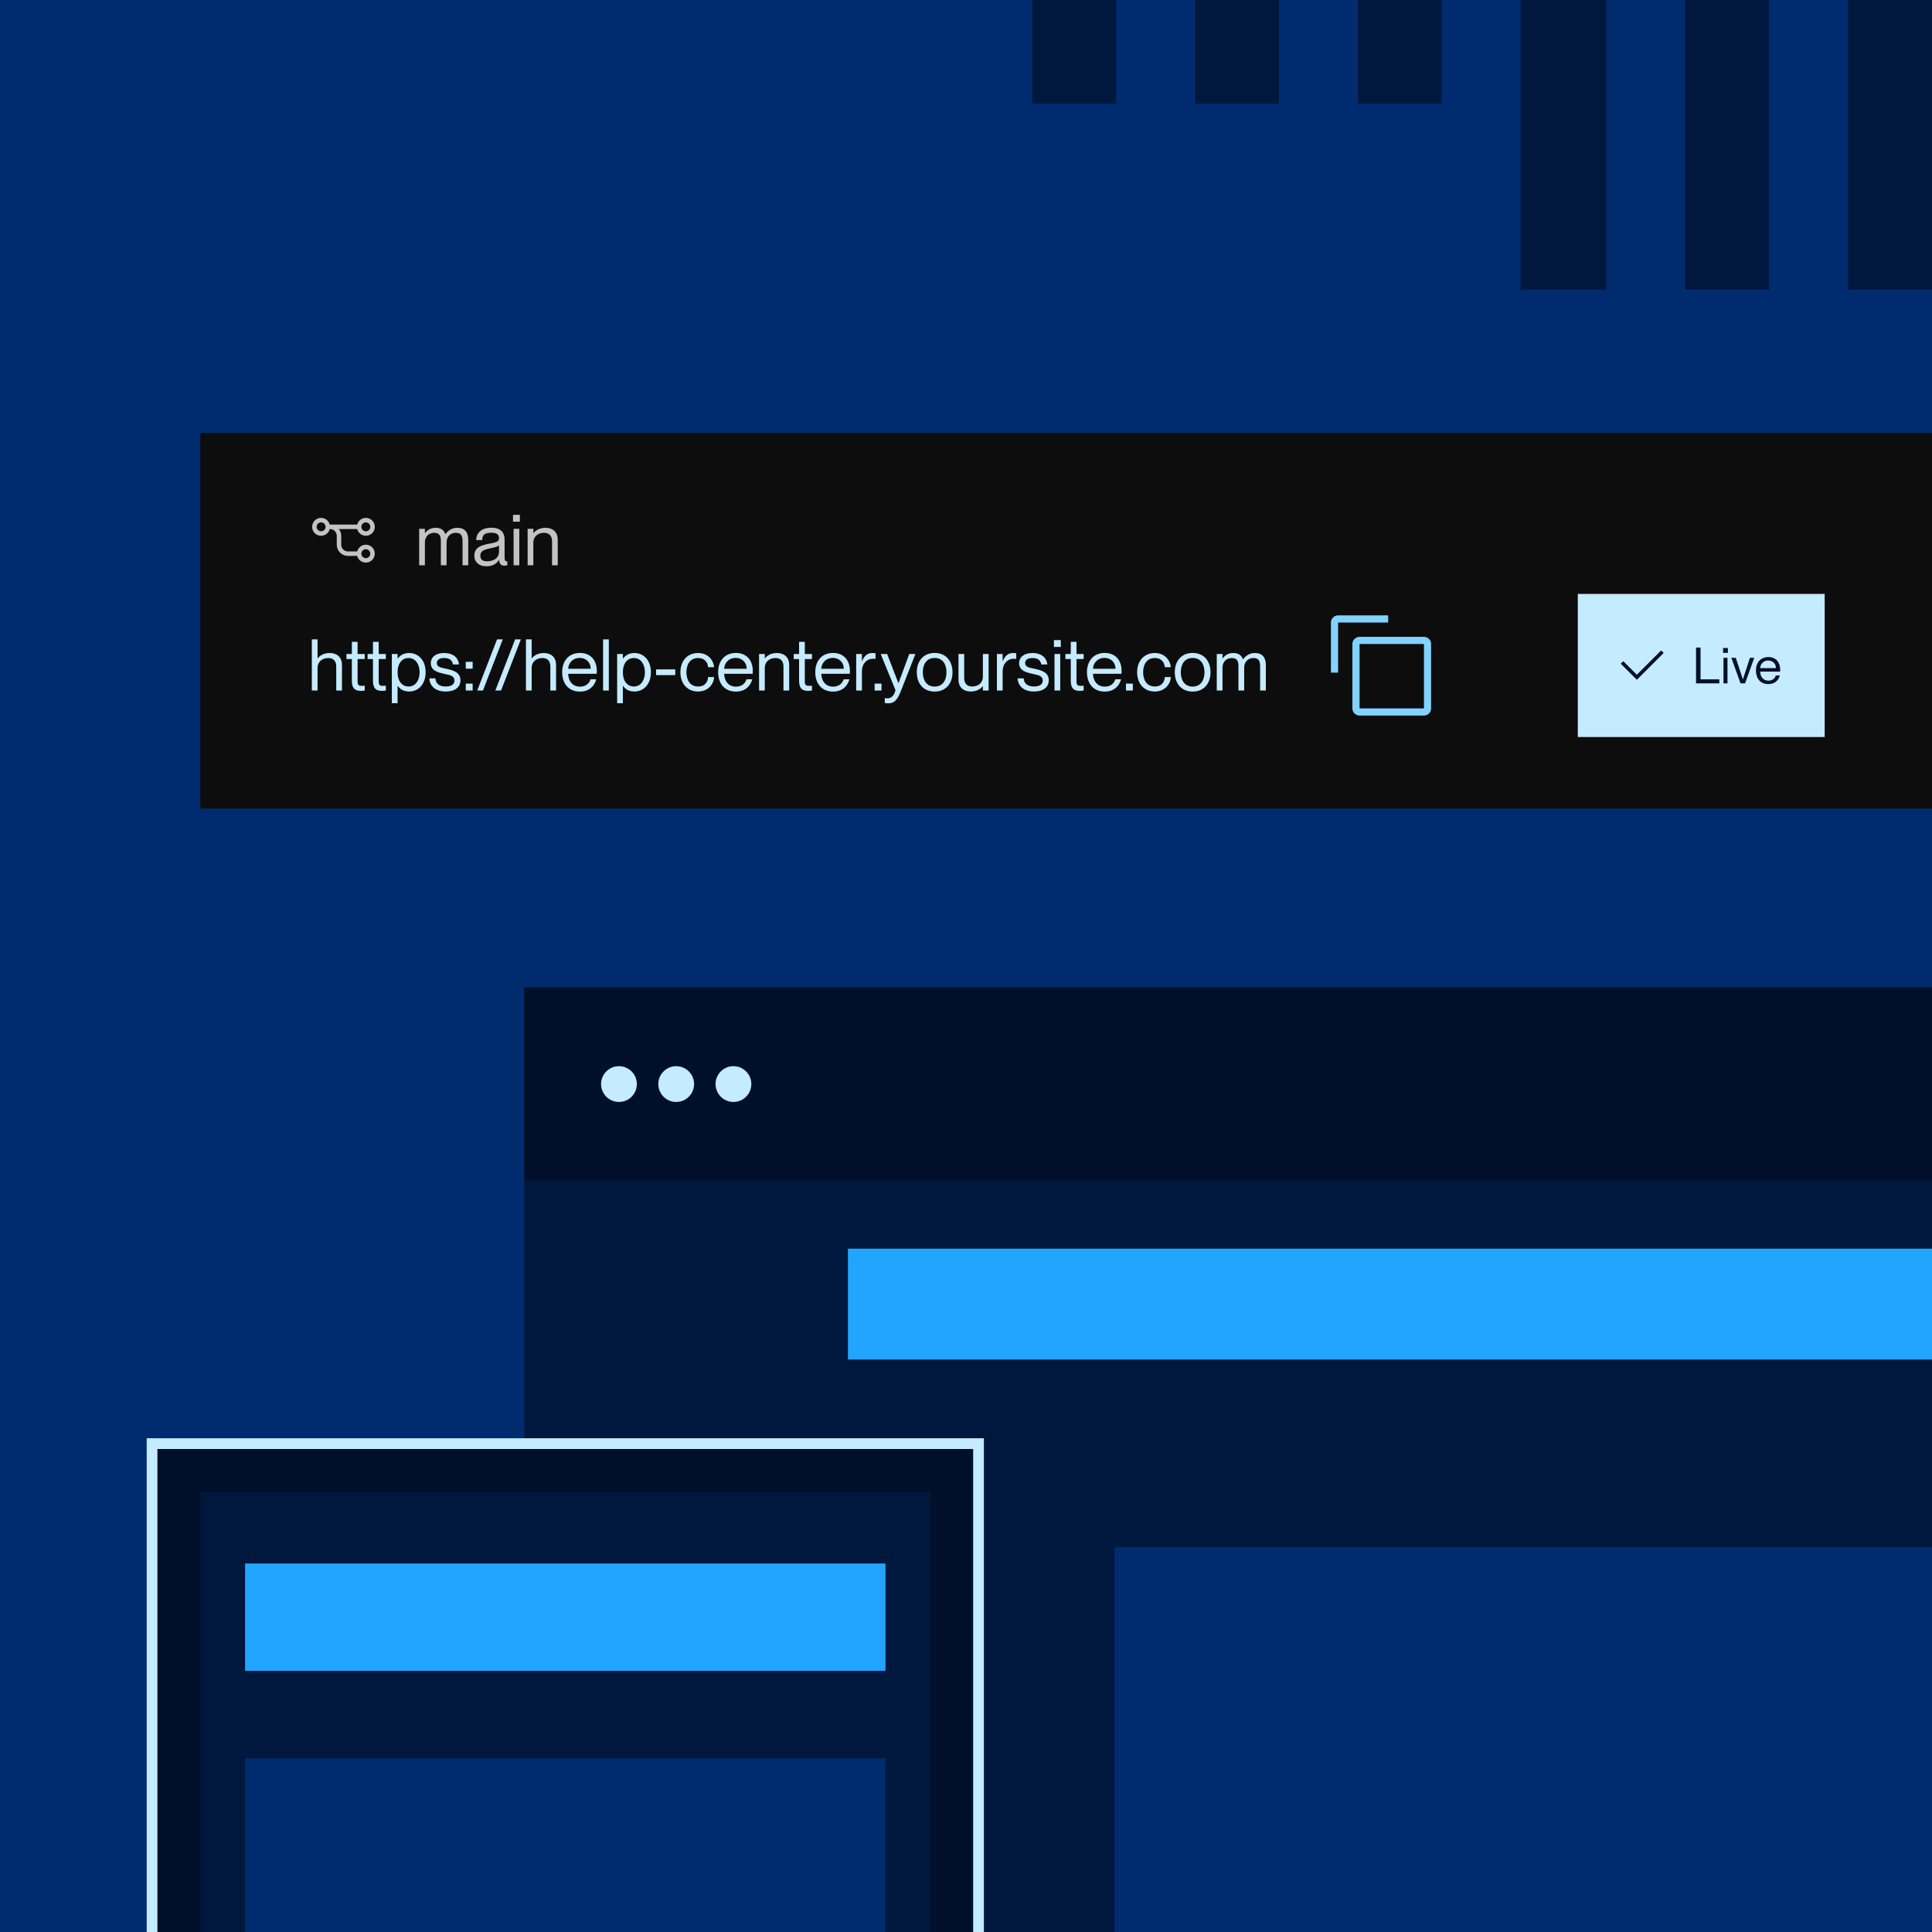 <svg xmlns="http://www.w3.org/2000/svg" fill="none" viewBox="0 0 540 540" height="540" width="540">
<rect x="0" y="0" width="540" height="540" fill="#808080" stroke="none"/>
<g clip-path="url(#clip0_4971_11972)">
<rect fill="#002C6F" height="540" width="540"></rect>
<g clip-path="url(#clip1_4971_11972)">
<rect fill="#00183E" transform="translate(146.5 276)" height="369" width="483"></rect>
<rect fill="#00102A" height="54" width="483" y="276" x="146.5"></rect>
<circle fill="#C5EBFF" r="5" cy="303" cx="173"></circle>
<circle fill="#C5EBFF" r="5" cy="303" cx="189"></circle>
<circle fill="#C5EBFF" r="5" cy="303" cx="205"></circle>
<rect fill="#22A5FF" height="31" width="392.5" y="349" x="237"></rect>
<rect fill="#002C6F" height="172" width="228.5" y="432.5" x="311.5"></rect>
</g>
<rect fill="#0D0D0D" transform="translate(56 121)" height="105" width="484"></rect>
<path fill="#C3C3C3" d="M102.25 152.25C101.697 152.252 101.161 152.437 100.724 152.776C100.288 153.115 99.977 153.59 99.839 154.125H97.25C96.753 154.124 96.276 153.927 95.925 153.575C95.573 153.224 95.376 152.747 95.375 152.25V149.75C95.373 149.072 95.147 148.413 94.734 147.875H99.839C99.991 148.464 100.353 148.978 100.856 149.319C101.36 149.661 101.971 149.807 102.574 149.73C103.178 149.653 103.733 149.359 104.135 148.903C104.538 148.446 104.759 147.858 104.759 147.25C104.759 146.642 104.538 146.054 104.135 145.597C103.733 145.141 103.178 144.847 102.574 144.77C101.971 144.693 101.36 144.839 100.856 145.181C100.353 145.522 99.991 146.036 99.839 146.625H92.161C92.009 146.036 91.647 145.522 91.144 145.181C90.64 144.839 90.029 144.693 89.426 144.77C88.822 144.847 88.267 145.141 87.865 145.597C87.463 146.054 87.241 146.642 87.241 147.25C87.241 147.858 87.463 148.446 87.865 148.903C88.267 149.359 88.822 149.653 89.426 149.73C90.029 149.807 90.64 149.661 91.144 149.319C91.647 148.978 92.009 148.464 92.161 147.875H92.25C92.747 147.876 93.224 148.073 93.575 148.425C93.927 148.776 94.124 149.253 94.125 149.75V152.25C94.126 153.079 94.456 153.873 95.041 154.459C95.627 155.044 96.422 155.374 97.25 155.375H99.839C99.957 155.827 100.198 156.236 100.537 156.557C100.876 156.879 101.298 157.098 101.755 157.192C102.213 157.285 102.687 157.248 103.125 157.085C103.562 156.922 103.945 156.64 104.23 156.271C104.515 155.901 104.691 155.459 104.738 154.995C104.784 154.53 104.7 154.062 104.493 153.643C104.287 153.224 103.968 152.872 103.571 152.626C103.175 152.379 102.717 152.249 102.25 152.25ZM102.25 146C102.497 146 102.739 146.073 102.945 146.211C103.15 146.348 103.31 146.543 103.405 146.772C103.5 147 103.524 147.251 103.476 147.494C103.428 147.736 103.309 147.959 103.134 148.134C102.959 148.309 102.736 148.428 102.494 148.476C102.251 148.524 102 148.499 101.772 148.405C101.543 148.31 101.348 148.15 101.211 147.944C101.073 147.739 101 147.497 101 147.25C101 146.919 101.132 146.601 101.367 146.367C101.601 146.132 101.919 146 102.25 146ZM89.75 148.5C89.503 148.5 89.261 148.427 89.056 148.289C88.85 148.152 88.69 147.957 88.595 147.728C88.501 147.5 88.476 147.249 88.524 147.006C88.572 146.764 88.691 146.541 88.866 146.366C89.041 146.191 89.264 146.072 89.506 146.024C89.749 145.976 90 146.001 90.228 146.095C90.457 146.19 90.652 146.35 90.789 146.556C90.927 146.761 91 147.003 91 147.25C91 147.581 90.868 147.899 90.634 148.134C90.399 148.368 90.082 148.5 89.75 148.5ZM102.25 156C102.003 156 101.761 155.927 101.556 155.789C101.35 155.652 101.19 155.457 101.095 155.228C101.001 155 100.976 154.749 101.024 154.506C101.072 154.264 101.191 154.041 101.366 153.866C101.541 153.691 101.764 153.572 102.006 153.524C102.249 153.476 102.5 153.501 102.728 153.595C102.957 153.69 103.152 153.85 103.289 154.056C103.427 154.261 103.5 154.503 103.5 154.75C103.5 155.081 103.368 155.399 103.133 155.633C102.899 155.868 102.581 156 102.25 156Z"></path>
<path fill="#C3C3C3" d="M127.82 147.52C129.88 147.52 130.88 148.74 130.88 150.88V158H129.28V151.28C129.28 149.96 129.02 148.92 127.42 148.92C125.82 148.92 124.82 150.06 124.82 151.64V158H123.22V151.28C123.22 149.96 122.96 148.92 121.36 148.92C119.76 148.92 118.76 150.06 118.76 151.64V158H117.16V147.8H118.76V149.02H118.8C119.34 148.3 120.22 147.52 121.76 147.52C123.22 147.52 124.06 148.14 124.48 149.28H124.52C125.22 148.32 126.28 147.52 127.82 147.52ZM135.937 158.28C133.877 158.28 132.577 157.1 132.577 155.38C132.577 153.04 134.297 152.4 136.937 151.92C138.677 151.6 139.477 151.4 139.477 150.4C139.477 149.6 139.037 148.9 137.357 148.9C135.417 148.9 134.857 149.48 134.757 150.96H133.077C133.177 149 134.417 147.5 137.417 147.5C139.317 147.5 141.037 148.3 141.037 150.8V155.7C141.037 156.5 141.157 156.9 141.557 156.9C141.617 156.9 141.677 156.9 141.797 156.88V158C141.537 158.06 141.297 158.1 141.017 158.1C140.137 158.1 139.597 157.76 139.497 156.5H139.457C138.797 157.6 137.637 158.28 135.937 158.28ZM136.097 156.88C138.017 156.88 139.477 156.02 139.477 154.06V152.44C139.177 152.76 138.177 153.02 137.077 153.24C135.097 153.64 134.257 154.12 134.257 155.3C134.257 156.3 134.777 156.88 136.097 156.88ZM145.307 145.82H143.387V143.9H145.307V145.82ZM145.147 158H143.547V147.8H145.147V158ZM152.473 147.52C154.333 147.52 155.893 148.54 155.893 150.88V158H154.293V151.28C154.293 149.96 153.673 148.92 152.073 148.92C150.273 148.92 149.073 150.06 149.073 151.64V158H147.473V147.8H149.073V149.02H149.113C149.653 148.3 150.733 147.52 152.473 147.52Z"></path>
<path fill="#C5EBFF" d="M92.16 182.52C94.02 182.52 95.58 183.54 95.58 185.88V193H93.98V186.28C93.98 184.96 93.36 183.92 91.76 183.92C89.96 183.92 88.76 185.06 88.76 186.64V193H87.16V178.7H88.76V184.02H88.8C89.34 183.3 90.42 182.52 92.16 182.52ZM101.946 182.8V184.2H99.946V190.34C99.946 191.42 100.206 191.7 101.106 191.7C101.446 191.7 101.606 191.68 101.946 191.64V193C101.486 193.08 101.246 193.1 100.886 193.1C99.386 193.1 98.346 192.58 98.346 190.26V184.2H96.846V182.8H98.346V179.4H99.946V182.8H101.946ZM107.845 182.8V184.2H105.845V190.34C105.845 191.42 106.105 191.7 107.005 191.7C107.345 191.7 107.505 191.68 107.845 191.64V193C107.385 193.08 107.145 193.1 106.785 193.1C105.285 193.1 104.245 192.58 104.245 190.26V184.2H102.745V182.8H104.245V179.4H105.845V182.8H107.845ZM114.363 182.52C116.923 182.52 118.963 184.54 118.963 187.9C118.963 191.26 116.923 193.28 114.363 193.28C112.723 193.28 111.763 192.56 111.163 191.68H111.123V196.54H109.523V182.8H111.123V184.06H111.163C111.763 183.28 112.723 182.52 114.363 182.52ZM114.203 191.88C116.303 191.88 117.283 189.9 117.283 187.9C117.283 185.9 116.303 183.92 114.203 183.92C112.303 183.92 111.123 185.5 111.123 187.9C111.123 190.3 112.303 191.88 114.203 191.88ZM124.594 193.28C121.654 193.28 120.074 191.7 120.014 189.6H121.694C121.774 190.84 122.494 191.88 124.594 191.88C126.554 191.88 127.014 190.98 127.014 190.2C127.014 188.8 125.554 188.66 124.294 188.38C122.514 187.98 120.414 187.5 120.414 185.38C120.414 183.66 121.794 182.52 124.134 182.52C126.774 182.52 128.134 183.96 128.294 185.72H126.614C126.454 184.94 126.054 183.92 124.154 183.92C122.714 183.92 122.094 184.5 122.094 185.32C122.094 186.5 123.394 186.62 124.814 186.94C126.634 187.36 128.694 187.88 128.694 190.14C128.694 192.06 127.194 193.28 124.594 193.28ZM132.105 186.9H130.185V184.98H132.105V186.9ZM132.105 193H130.185V191.08H132.105V193ZM134.988 193H133.388L138.928 178.7H140.528L134.988 193ZM140.047 193H138.447L143.987 178.7H145.587L140.047 193ZM152.004 182.52C153.864 182.52 155.424 183.54 155.424 185.88V193H153.824V186.28C153.824 184.96 153.204 183.92 151.604 183.92C149.804 183.92 148.604 185.06 148.604 186.64V193H147.004V178.7H148.604V184.02H148.644C149.184 183.3 150.264 182.52 152.004 182.52ZM166.808 187.52C166.808 187.82 166.808 188.16 166.788 188.32H158.808C158.848 190.12 159.848 191.92 162.108 191.92C164.108 191.92 164.868 190.58 165.048 189.86H166.668C166.148 191.76 164.708 193.3 162.088 193.3C158.868 193.3 157.128 190.98 157.128 187.88C157.128 184.62 159.068 182.5 162.088 182.5C165.068 182.5 166.808 184.54 166.808 187.52ZM158.808 186.92H165.108C165.108 185.24 163.908 183.88 162.008 183.88C160.248 183.88 158.908 185.14 158.808 186.92ZM170.166 193H168.566V178.7H170.166V193ZM177.332 182.52C179.892 182.52 181.932 184.54 181.932 187.9C181.932 191.26 179.892 193.28 177.332 193.28C175.692 193.28 174.732 192.56 174.132 191.68H174.092V196.54H172.492V182.8H174.092V184.06H174.132C174.732 183.28 175.692 182.52 177.332 182.52ZM177.172 191.88C179.272 191.88 180.252 189.9 180.252 187.9C180.252 185.9 179.272 183.92 177.172 183.92C175.272 183.92 174.092 185.5 174.092 187.9C174.092 190.3 175.272 191.88 177.172 191.88ZM188.743 188.7H183.383V187.1H188.743V188.7ZM195.114 193.28C192.134 193.28 190.174 191.1 190.174 187.9C190.174 184.7 192.134 182.52 195.114 182.52C197.634 182.52 199.354 184.2 199.594 186.48H197.914C197.834 185.36 197.154 183.92 195.114 183.92C192.694 183.92 191.854 185.98 191.854 187.9C191.854 189.82 192.694 191.88 195.114 191.88C197.174 191.88 197.834 190.46 197.914 189.24H199.594C199.454 191.56 197.634 193.28 195.114 193.28ZM210.402 187.52C210.402 187.82 210.402 188.16 210.382 188.32H202.402C202.442 190.12 203.442 191.92 205.702 191.92C207.702 191.92 208.462 190.58 208.642 189.86H210.262C209.742 191.76 208.302 193.3 205.682 193.3C202.462 193.3 200.722 190.98 200.722 187.88C200.722 184.62 202.662 182.5 205.682 182.5C208.662 182.5 210.402 184.54 210.402 187.52ZM202.402 186.92H208.702C208.702 185.24 207.502 183.88 205.602 183.88C203.842 183.88 202.502 185.14 202.402 186.92ZM217.16 182.52C219.02 182.52 220.58 183.54 220.58 185.88V193H218.98V186.28C218.98 184.96 218.36 183.92 216.76 183.92C214.96 183.92 213.76 185.06 213.76 186.64V193H212.16V182.8H213.76V184.02H213.8C214.34 183.3 215.42 182.52 217.16 182.52ZM226.946 182.8V184.2H224.946V190.34C224.946 191.42 225.206 191.7 226.106 191.7C226.446 191.7 226.606 191.68 226.946 191.64V193C226.486 193.08 226.246 193.1 225.886 193.1C224.386 193.1 223.346 192.58 223.346 190.26V184.2H221.846V182.8H223.346V179.4H224.946V182.8H226.946ZM237.55 187.52C237.55 187.82 237.55 188.16 237.53 188.32H229.55C229.59 190.12 230.59 191.92 232.85 191.92C234.85 191.92 235.61 190.58 235.79 189.86H237.41C236.89 191.76 235.45 193.3 232.83 193.3C229.61 193.3 227.87 190.98 227.87 187.88C227.87 184.62 229.81 182.5 232.83 182.5C235.81 182.5 237.55 184.54 237.55 187.52ZM229.55 186.92H235.85C235.85 185.24 234.65 183.88 232.75 183.88C230.99 183.88 229.65 185.14 229.55 186.92ZM243.768 182.52C244.148 182.52 244.428 182.54 244.708 182.58V184.18C244.468 184.14 244.288 184.12 244.048 184.12C242.168 184.12 240.908 185.6 240.908 187.56V193H239.308V182.8H240.908V184.82H240.948C241.488 183.48 242.308 182.52 243.768 182.52ZM246.38 193H244.46V191.08H246.38V193ZM248.357 196.58C247.997 196.58 247.757 196.56 247.297 196.48V195.12C247.637 195.16 247.797 195.18 248.097 195.18C248.937 195.18 249.857 194.66 250.297 192.9L246.157 182.8H247.957L251.097 190.92H251.137L254.137 182.8H255.857L251.737 193.3C250.717 195.88 249.737 196.58 248.357 196.58ZM261.248 193.3C258.128 193.3 256.248 191.08 256.248 187.9C256.248 184.72 258.128 182.5 261.248 182.5C264.348 182.5 266.228 184.72 266.228 187.9C266.228 191.08 264.348 193.3 261.248 193.3ZM261.248 191.9C263.528 191.9 264.548 190.08 264.548 187.9C264.548 185.72 263.528 183.9 261.248 183.9C258.948 183.9 257.928 185.72 257.928 187.9C257.928 190.08 258.948 191.9 261.248 191.9ZM274.72 189.16V182.8H276.32V193H274.72V191.78H274.68C274.14 192.5 273.06 193.28 271.32 193.28C269.46 193.28 267.9 192.26 267.9 189.92V182.8H269.5V189.52C269.5 190.84 270.12 191.88 271.72 191.88C273.52 191.88 274.72 190.74 274.72 189.16ZM283.104 182.52C283.484 182.52 283.764 182.54 284.044 182.58V184.18C283.804 184.14 283.624 184.12 283.384 184.12C281.504 184.12 280.244 185.6 280.244 187.56V193H278.644V182.8H280.244V184.82H280.284C280.824 183.48 281.644 182.52 283.104 182.52ZM289.028 193.28C286.088 193.28 284.508 191.7 284.448 189.6H286.128C286.208 190.84 286.928 191.88 289.028 191.88C290.988 191.88 291.448 190.98 291.448 190.2C291.448 188.8 289.988 188.66 288.728 188.38C286.948 187.98 284.848 187.5 284.848 185.38C284.848 183.66 286.228 182.52 288.568 182.52C291.208 182.52 292.568 183.96 292.728 185.72H291.048C290.888 184.94 290.488 183.92 288.588 183.92C287.148 183.92 286.528 184.5 286.528 185.32C286.528 186.5 287.828 186.62 289.248 186.94C291.068 187.36 293.128 187.88 293.128 190.14C293.128 192.06 291.628 193.28 289.028 193.28ZM296.498 180.82H294.578V178.9H296.498V180.82ZM296.338 193H294.738V182.8H296.338V193ZM302.884 182.8V184.2H300.884V190.34C300.884 191.42 301.144 191.7 302.044 191.7C302.384 191.7 302.544 191.68 302.884 191.64V193C302.424 193.08 302.184 193.1 301.824 193.1C300.324 193.1 299.284 192.58 299.284 190.26V184.2H297.784V182.8H299.284V179.4H300.884V182.8H302.884ZM313.488 187.52C313.488 187.82 313.488 188.16 313.467 188.32H305.488C305.528 190.12 306.528 191.92 308.788 191.92C310.788 191.92 311.548 190.58 311.728 189.86H313.348C312.828 191.76 311.388 193.3 308.768 193.3C305.548 193.3 303.808 190.98 303.808 187.88C303.808 184.62 305.748 182.5 308.768 182.5C311.748 182.5 313.488 184.54 313.488 187.52ZM305.488 186.92H311.788C311.788 185.24 310.588 183.88 308.688 183.88C306.928 183.88 305.588 185.14 305.488 186.92ZM316.633 193H314.713V191.08H316.633V193ZM322.77 193.28C319.79 193.28 317.83 191.1 317.83 187.9C317.83 184.7 319.79 182.52 322.77 182.52C325.29 182.52 327.01 184.2 327.25 186.48H325.57C325.49 185.36 324.81 183.92 322.77 183.92C320.35 183.92 319.51 185.98 319.51 187.9C319.51 189.82 320.35 191.88 322.77 191.88C324.83 191.88 325.49 190.46 325.57 189.24H327.25C327.11 191.56 325.29 193.28 322.77 193.28ZM333.358 193.3C330.238 193.3 328.358 191.08 328.358 187.9C328.358 184.72 330.238 182.5 333.358 182.5C336.458 182.5 338.338 184.72 338.338 187.9C338.338 191.08 336.458 193.3 333.358 193.3ZM333.358 191.9C335.638 191.9 336.658 190.08 336.658 187.9C336.658 185.72 335.638 183.9 333.358 183.9C331.058 183.9 330.038 185.72 330.038 187.9C330.038 190.08 331.058 191.9 333.358 191.9ZM350.75 182.52C352.81 182.52 353.81 183.74 353.81 185.88V193H352.21V186.28C352.21 184.96 351.95 183.92 350.35 183.92C348.75 183.92 347.75 185.06 347.75 186.64V193H346.15V186.28C346.15 184.96 345.89 183.92 344.29 183.92C342.69 183.92 341.69 185.06 341.69 186.64V193H340.09V182.8H341.69V184.02H341.73C342.27 183.3 343.15 182.52 344.69 182.52C346.15 182.52 346.99 183.14 347.41 184.28H347.45C348.15 183.32 349.21 182.52 350.75 182.52Z"></path>
<path fill="#81D3FF" d="M398 180V198H380V180H398ZM398 178H380C379.47 178 378.961 178.211 378.586 178.586C378.211 178.961 378 179.47 378 180V198C378 198.53 378.211 199.039 378.586 199.414C378.961 199.789 379.47 200 380 200H398C398.53 200 399.039 199.789 399.414 199.414C399.789 199.039 400 198.53 400 198V180C400 179.47 399.789 178.961 399.414 178.586C399.039 178.211 398.53 178 398 178Z"></path>
<path fill="#81D3FF" d="M374 188H372V174C372 173.47 372.211 172.961 372.586 172.586C372.961 172.211 373.47 172 374 172H388V174H374V188Z"></path>
<rect fill="#C5EBFF" transform="translate(441 166)" height="40" width="69"></rect>
<path fill="#00102A" d="M457.5 190L453 185.5L453.707 184.793L457.5 188.586L464.293 181.793L465 182.5L457.5 190Z"></path>
<path fill="#00102A" d="M480.559 191H474.049V180.99H475.309V189.88H480.559V191ZM482.949 182.474H481.605V181.13H482.949V182.474ZM482.837 191H481.717V183.86H482.837V191ZM487.755 191H486.481L483.919 183.86H485.151L487.139 189.88H487.153L489.113 183.86H490.317L487.755 191ZM497.568 187.164C497.568 187.374 497.568 187.612 497.554 187.724H491.968C491.996 188.984 492.696 190.244 494.278 190.244C495.678 190.244 496.21 189.306 496.336 188.802H497.47C497.106 190.132 496.098 191.21 494.264 191.21C492.01 191.21 490.792 189.586 490.792 187.416C490.792 185.134 492.15 183.65 494.264 183.65C496.35 183.65 497.568 185.078 497.568 187.164ZM491.968 186.744H496.378C496.378 185.568 495.538 184.616 494.208 184.616C492.976 184.616 492.038 185.498 491.968 186.744Z"></path>
<rect fill="#00183E" transform="matrix(1 0 0 -1 516.5 81)" height="133" width="23.5"></rect>
<rect fill="#00183E" transform="matrix(1 0 0 -1 471 81)" height="133" width="23.5"></rect>
<rect fill="#00183E" transform="matrix(1 0 0 -1 425 81)" height="133" width="24"></rect>
<rect fill="#00183E" transform="matrix(1 0 0 -1 379.5 29)" height="81" width="23.5"></rect>
<rect fill="#00183E" transform="matrix(1 0 0 -1 334 29)" height="81" width="23.5"></rect>
<rect fill="#00183E" transform="matrix(1 0 0 -1 288.5 29)" height="81" width="23.5"></rect>
<rect stroke-width="15" stroke="#C5EBFF" fill="#E7F6FF" height="191.5" width="219" y="409.5" x="48.5"></rect>
<rect stroke-width="12" stroke="#00102A" fill="#00183E" height="188.5" width="216" y="411" x="50"></rect>
<rect fill="#22A5FF" height="30" width="179" y="437" x="68.5"></rect>
<rect fill="#002C6F" height="102" width="179" y="491.5" x="68.5"></rect>
</g>
<defs>
<clipPath id="clip0_4971_11972">
<rect fill="white" height="540" width="540"></rect>
</clipPath>
<clipPath id="clip1_4971_11972">
<rect transform="translate(146.5 276)" fill="white" height="369" width="483"></rect>
</clipPath>
</defs>
</svg>
